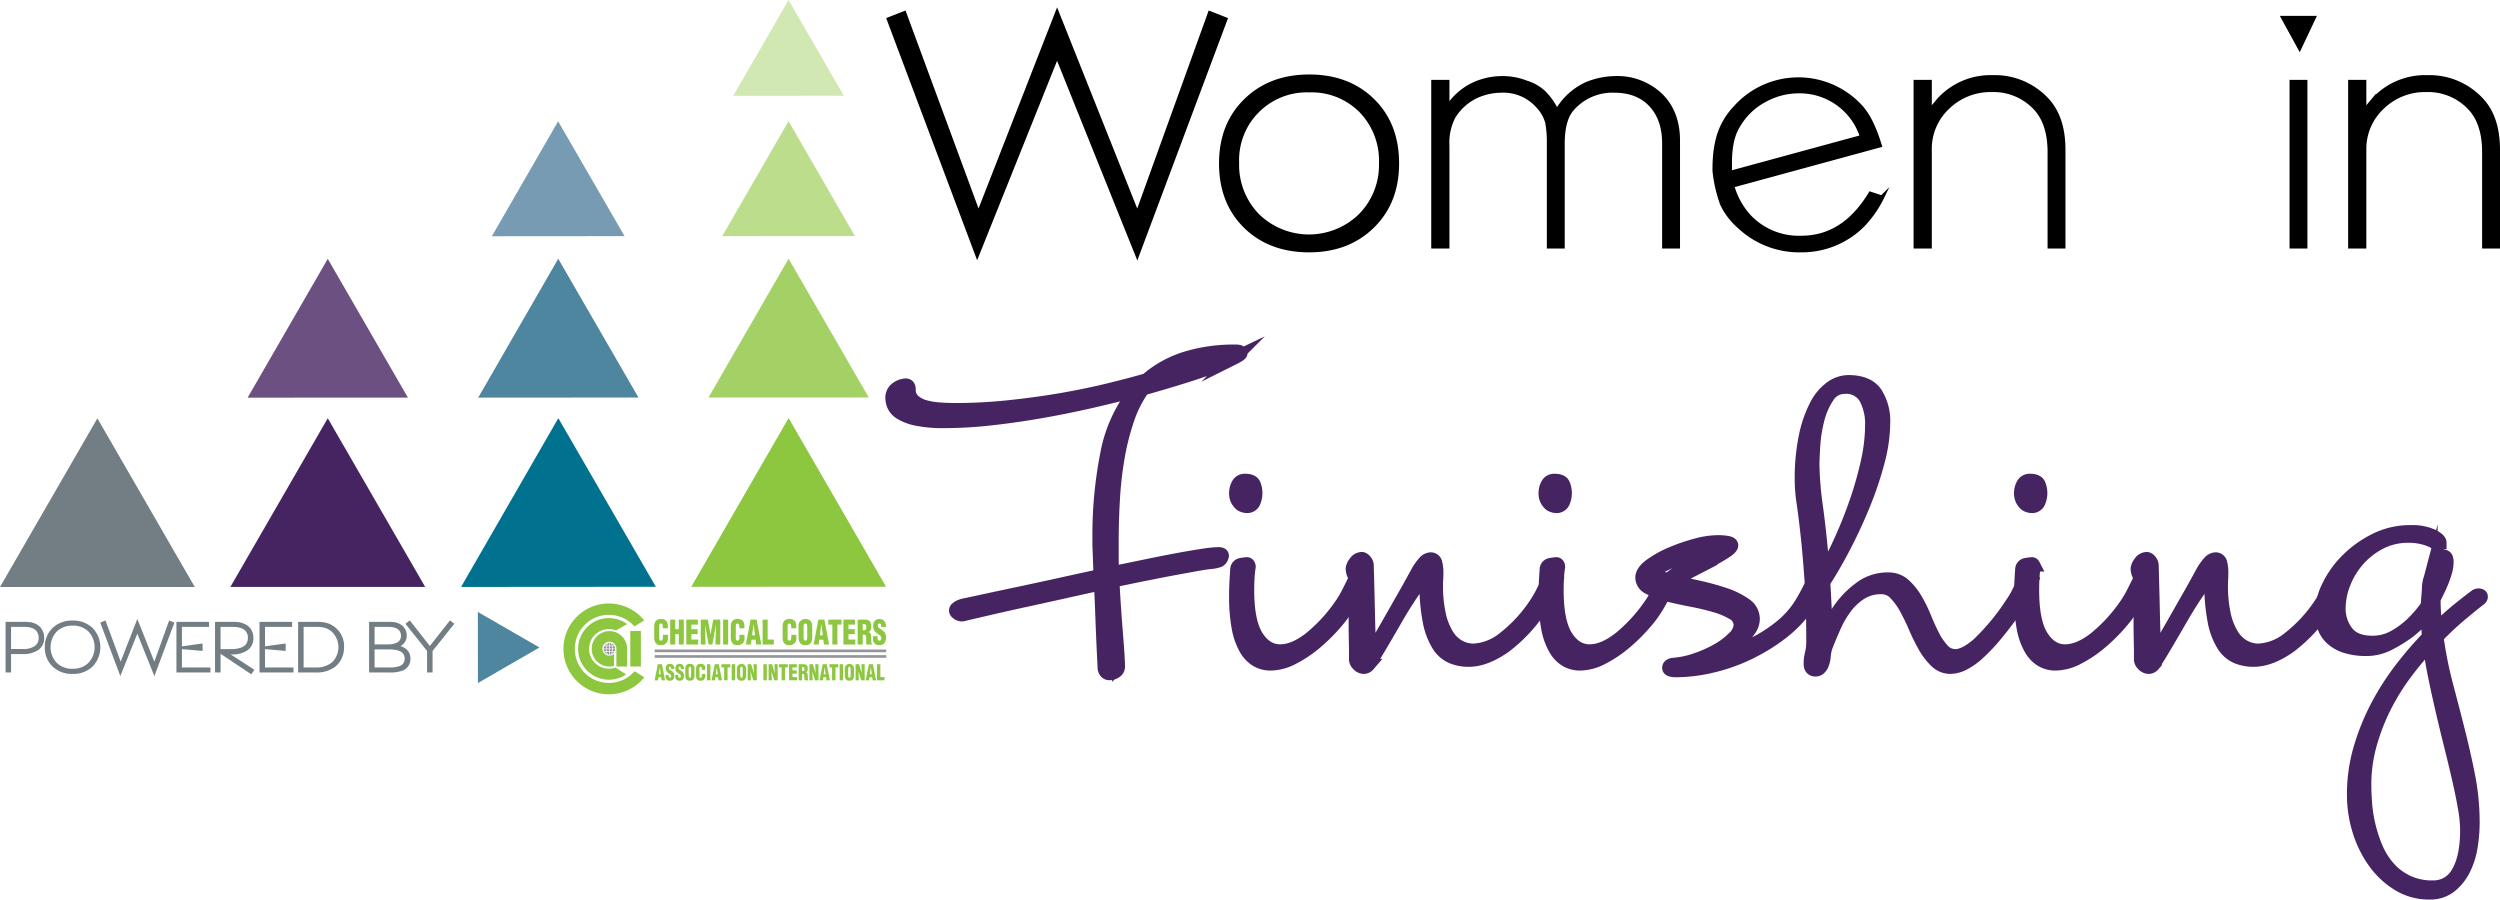 <svg xmlns="http://www.w3.org/2000/svg" xmlns:xlink="http://www.w3.org/1999/xlink" viewBox="0 0 584.106 210.175"><defs><clipPath id="a" transform="translate(-6.289 -11.989)"><rect x="137.946" y="152.988" width="75.412" height="21.218" style="fill:none"/></clipPath><clipPath id="b" transform="translate(-6.289 -11.989)"><rect x="137.349" y="152.587" width="76.009" height="22.092" style="fill:none"/></clipPath></defs><title>Women in Finishing</title><path d="M213.979,16.5l3.583-1.408,17.343,47.016,18.368-47.032,18.743,47.043,16.969-47.027,3.582,1.408L272,71.463,253.266,24.856,234.605,71.415Z" transform="translate(-6.289 -11.989)" style="stroke:#000;stroke-miterlimit:10"/><path d="M291.605,50.169q0-9.027,5.735-14.652t14.838-5.624q9.1,0,14.8,5.587t5.7,14.689q0,9.03-5.736,14.653t-14.762,5.624q-9.177,0-14.875-5.588T291.605,50.169Zm20.573-17.093a16.318,16.318,0,0,0-16.873,16.982,16.932,16.932,0,0,0,4.773,12.3,17.224,17.224,0,0,0,24.088,0,16.776,16.776,0,0,0,4.809-12.22,16.765,16.765,0,0,0-4.7-12.3A16.261,16.261,0,0,0,312.178,33.076Z" transform="translate(-6.289 -11.989)" style="stroke:#000;stroke-miterlimit:10"/><path d="M341.185,69.557v-38.4h3.255V37.22a14.673,14.673,0,0,1,5.81-5.329,15.889,15.889,0,0,1,6.992-1.627,15,15,0,0,1,5.624,1.036,10.41,10.41,0,0,1,4.144,2.367,15.943,15.943,0,0,1,3.035,4.367,15.374,15.374,0,0,1,6.881-6.365,18.186,18.186,0,0,1,6.66-1.405,14.638,14.638,0,0,1,10.656,3.958q4.069,3.96,4.07,10.62V69.557h-3.181V45.508q0-5.7-3.109-9.029t-8.584-3.33a12.463,12.463,0,0,0-9.99,4.441q-2.073,2.516-2.071,7.991V69.557h-3.183V45.581a25.126,25.126,0,0,0-.37-4.921,8.649,8.649,0,0,0-2-3.663,10.805,10.805,0,0,0-8.805-3.848,14.259,14.259,0,0,0-5.958,1.369,12.565,12.565,0,0,0-5.216,4.773,13.28,13.28,0,0,0-1.407,6.734V69.557Z" transform="translate(-6.289 -11.989)" style="stroke:#000;stroke-miterlimit:10"/><path d="M406.9,51.906a36.74,36.74,0,0,1,.221-4.469,24.919,24.919,0,0,1,.666-3.361,16.4,16.4,0,0,1,3.923-6.869,19.7,19.7,0,0,1,29.156-.388q2.664,2.8,4.588,9.132l-34.484,9.4a17.776,17.776,0,0,0,3.922,7.179,15.949,15.949,0,0,0,12.282,5.031q9.912,0,16.129-10.286l2.669.888a25.06,25.06,0,0,1-4.662,6.586,20.089,20.089,0,0,1-14.208,5.7,20.4,20.4,0,0,1-14.578-5.688,15.961,15.961,0,0,1-3.848-5.1A31.823,31.823,0,0,1,406.9,51.906Zm3.551-1.835v1.177l-.01,1.177L441.371,44a15.271,15.271,0,0,0-14.8-10.7,16.517,16.517,0,0,0-8.175,2.17,15.5,15.5,0,0,0-6.028,5.922Q410.448,44.408,410.447,50.071Z" transform="translate(-6.289 -11.989)" style="stroke:#000;stroke-miterlimit:10"/><path d="M453.885,69.557v-38.4h3.256v6.807L459.36,35.3a16.318,16.318,0,0,1,12.506-5.254,16.573,16.573,0,0,1,13.025,5.7q3.477,4.069,3.477,11.248V69.557h-3.181V47.506q0-6.216-2.886-9.768A13.379,13.379,0,0,0,471.645,33a14.332,14.332,0,0,0-10.287,4.034,13.31,13.31,0,0,0-4.217,10.026v22.5Z" transform="translate(-6.289 -11.989)" style="stroke:#000;stroke-miterlimit:10"/><path d="M539.8,16.2h7.03l-3.256,6.882Zm1.925,53.354v-38.4H544.9V69.557Z" transform="translate(-6.289 -11.989)" style="stroke:#000;stroke-miterlimit:10"/><path d="M555.411,69.557v-38.4h3.256v6.807l2.22-2.664a16.318,16.318,0,0,1,12.506-5.254,16.57,16.57,0,0,1,13.024,5.7q3.477,4.069,3.478,11.248V69.557h-3.182V47.506q0-6.216-2.886-9.768A13.377,13.377,0,0,0,573.171,33a14.328,14.328,0,0,0-10.286,4.034,13.307,13.307,0,0,0-4.218,10.026v22.5Z" transform="translate(-6.289 -11.989)" style="stroke:#000;stroke-miterlimit:10"/><polygon points="204.422 135.586 164.107 135.597 184.255 100.677 204.422 135.586" style="fill:#8dc63f;stroke:#8dc63f;stroke-linecap:round;stroke-miterlimit:10;stroke-width:3px"/><polygon points="200.382 91.363 168.129 91.372 184.248 63.436 200.382 91.363" style="fill:#a4d165;stroke:#a4d165;stroke-linecap:round;stroke-miterlimit:10;stroke-width:3px"/><polygon points="197.149 53.657 171.347 53.664 184.242 31.315 197.149 53.657" style="fill:#bbdd8c;stroke:#bbdd8c;stroke-linecap:round;stroke-miterlimit:10;stroke-width:3px"/><polygon points="194.562 20.873 173.921 20.879 184.236 3 194.562 20.873" style="fill:#d1e8b2;stroke:#d1e8b2;stroke-linecap:round;stroke-miterlimit:10;stroke-width:3px"/><polygon points="150.64 135.599 110.325 135.631 130.454 100.701 150.64 135.599" style="fill:#00728f;stroke:#00728f;stroke-linecap:round;stroke-miterlimit:10;stroke-width:3px"/><polygon points="146.576 91.378 114.324 91.403 130.428 63.459 146.576 91.378" style="fill:#4e859f;stroke:#4e859f;stroke-linecap:round;stroke-miterlimit:10;stroke-width:3px"/><polygon points="143.324 53.673 117.522 53.694 130.405 31.339 143.324 53.673" style="fill:#779bb2;stroke:#779bb2;stroke-linecap:round;stroke-miterlimit:10;stroke-width:3px"/><polygon points="42.913 135.651 2.598 135.653 22.753 100.738 42.913 135.651" style="fill:#727d84;stroke:#727d84;stroke-linecap:round;stroke-miterlimit:10;stroke-width:3px"/><polygon points="96.739 135.626 56.424 135.629 76.579 100.713 96.739 135.626" style="fill:#462462;stroke:#462462;stroke-linecap:round;stroke-miterlimit:10;stroke-width:3px"/><polygon points="92.708 91.402 60.456 91.404 76.58 63.472 92.708 91.402" style="fill:#6b5081;stroke:#6b5081;stroke-linecap:round;stroke-miterlimit:10;stroke-width:3px"/><path d="M296.264,94.514q0,.35-1.74,1.218a49.9,49.9,0,0,1-4.785,2q-3.045,1.132-7.221,2.436t-9.135,2.7a27.489,27.489,0,0,0-3.567,7.09,57.671,57.671,0,0,0-2.218,8.7,84.494,84.494,0,0,0-1.131,9.787q-.306,5.136-.305,10.266v3.524q0,1.783.088,3.524,4.26-.869,8.264-1.7t7.308-1.436q3.3-.606,5.7-.957a27.4,27.4,0,0,1,3.436-.347c.638,0,.957.173.957.522a1.69,1.69,0,0,1-.739,1.174,7,7,0,0,1-1.7.392q-1.132.087-3.35.478t-5.264.957q-3.047.567-6.742,1.305t-7.787,1.61q.173,3.306.393,6.481t.433,5.829q.218,2.655.349,4.654t.13,2.958a1.442,1.442,0,0,1-.7,1.306,2.618,2.618,0,0,1-1.392.434q-1.044,0-1.305-1.218-.348-7.047-.521-11.788t-.348-7.961q-4.351.958-8.831,1.958t-8.7,1.914q-4.221.914-7.961,1.783t-6.7,1.567a1.873,1.873,0,0,1-.913-.175,2.216,2.216,0,0,1-.479-.347.654.654,0,0,1,0-1.045,2.721,2.721,0,0,1,.566-.391,4.657,4.657,0,0,1,1.087-.392q1.3-.261,4.481-.957t7.525-1.609q4.35-.913,9.483-2.044t10.353-2.263q-.088-2.174-.131-3.566t-.086-2.35q-.045-.956-.044-1.565v-1.131a98.047,98.047,0,0,1,1.827-19.793,33.406,33.406,0,0,1,6.7-14.746q-5.221,1.392-11.006,2.7T248.98,108.3q-5.787,1-11.4,1.609a97.98,97.98,0,0,1-10.571.609,30.472,30.472,0,0,1-6.612-.565,11.714,11.714,0,0,1-3.7-1.392,4.112,4.112,0,0,1-1.653-1.783,4.494,4.494,0,0,1-.392-1.654,2.7,2.7,0,0,1,1.175-2.479,4.015,4.015,0,0,1,2.044-.739q.87,0,.87,1.043a3.36,3.36,0,0,0,1.045,2.61,6.242,6.242,0,0,0,2.609,1.392,17.381,17.381,0,0,0,3.48.566q1.912.13,3.741.13A118.362,118.362,0,0,0,241.889,107q6.264-.653,12.136-1.653t11.049-2.262q5.176-1.26,9.092-2.393a25.518,25.518,0,0,1,8.787-4.959,38.089,38.089,0,0,1,12.18-1.739Q296.177,93.993,296.264,94.514Z" transform="translate(-6.289 -11.989)" style="fill:#462462;stroke:#462462;stroke-linecap:round;stroke-miterlimit:10;stroke-width:3px"/><path d="M299.743,127.313a5.21,5.21,0,0,1-.434,2,1.771,1.771,0,0,1-1.829,1.044,2.869,2.869,0,0,1-1.3-.435,3.706,3.706,0,0,1-.826-1,3.451,3.451,0,0,1-.392-1.784,4.13,4.13,0,0,1,.522-2,1.825,1.825,0,0,1,1.741-.958q1.65,0,2.088.914A5.142,5.142,0,0,1,299.743,127.313Zm24.621,20.619q-.61,1.306-1.348,2.61c-.5.87-1,1.77-1.523,2.7a26.272,26.272,0,0,1-3.132,4.349,40.3,40.3,0,0,1-4.611,4.568,28.336,28.336,0,0,1-5.307,3.567,11.6,11.6,0,0,1-5.306,1.436,6.485,6.485,0,0,1-3.22-.827,7.3,7.3,0,0,1-2.61-2.7,15.412,15.412,0,0,1-1.741-4.915,39.648,39.648,0,0,1-.608-7.57q0-1.739.087-3.305t.174-2.785a1.216,1.216,0,0,1,1.088-1.217,9.8,9.8,0,0,1,1.348-.175c.174,0,.318.117.435.348a1,1,0,0,1,.088.435,23.616,23.616,0,0,0-.262,2.437q-.088,1.392-.087,2.958,0,7.395,2.132,10.788t5.437,3.392q3.217,0,6.959-2.914a37.411,37.411,0,0,0,7.4-8.135,25.4,25.4,0,0,0,1.566-2.7q.7-1.392,1.392-2.785Z" transform="translate(-6.289 -11.989)" style="fill:#462462;stroke:#462462;stroke-linecap:round;stroke-miterlimit:10;stroke-width:3px"/><path d="M369.691,147.932q-.61,1.306-1.3,2.654a28.267,28.267,0,0,1-1.566,2.654,36.13,36.13,0,0,1-8.918,9.831q-4.567,3.219-8.482,3.218a10.35,10.35,0,0,1-3.915-.739,7.073,7.073,0,0,1-3.176-2.741A16.332,16.332,0,0,1,340.2,157.2a45.612,45.612,0,0,1-.782-9.352c0-.58-.087-.871-.261-.871q-.348,0-1.392,1.436t-2.436,3.567q-1.394,2.133-2.871,4.7t-2.828,4.872q-1.349,2.305-2.349,3.915t-1.261,1.957a1.506,1.506,0,0,1-1.044.522,1.856,1.856,0,0,1-1.392-.652,1.821,1.821,0,0,1-.609-1.088v-1.479q0-1.305-.044-3.131t-.043-4q0-2.174-.043-4.219t-.044-3.61V147.5a3.264,3.264,0,0,0-.305-1.305,3.456,3.456,0,0,1-.3-1.391,3.053,3.053,0,0,1,.653-1.392,1.974,1.974,0,0,1,1.695-.958,1.283,1.283,0,0,1,.609.349,3.017,3.017,0,0,1,.392.522,1.8,1.8,0,0,1,.218.957q.173,6.351.261,10.352t.174,6.264q.086,2.263.174,3.915a6.683,6.683,0,0,0,.869-1.305q.785-1.3,1.914-3.262t2.437-4.263q1.305-2.3,2.479-4.35t2-3.567c.55-1.014.884-1.61,1-1.783a12.97,12.97,0,0,1,2-3,2.2,2.2,0,0,1,1.393-.74,1.216,1.216,0,0,1,1.305.957,9.115,9.115,0,0,1,.261,2.35q0,.7-.044,1.392c-.03.464-.044.956-.044,1.479a30.931,30.931,0,0,0,.653,6.785,15.273,15.273,0,0,0,1.828,4.742,7.569,7.569,0,0,0,2.783,2.74,6.941,6.941,0,0,0,3.35.87,12.2,12.2,0,0,0,7.09-2.784,33.442,33.442,0,0,0,7.439-8.091,25.4,25.4,0,0,0,1.566-2.7q.694-1.392,1.391-2.785Z" transform="translate(-6.289 -11.989)" style="fill:#462462;stroke:#462462;stroke-linecap:round;stroke-miterlimit:10;stroke-width:3px"/><path d="M372.039,127.313a5.176,5.176,0,0,1-.435,2,1.768,1.768,0,0,1-1.827,1.044,2.869,2.869,0,0,1-1.3-.435,3.708,3.708,0,0,1-.827-1,3.461,3.461,0,0,1-.392-1.784,4.13,4.13,0,0,1,.522-2,1.826,1.826,0,0,1,1.741-.958q1.65,0,2.087.914A5.113,5.113,0,0,1,372.039,127.313Zm24.621,20.619q-.609,1.306-1.348,2.61t-1.523,2.7a26.259,26.259,0,0,1-3.131,4.349,40.3,40.3,0,0,1-4.611,4.568,28.343,28.343,0,0,1-5.308,3.567,11.6,11.6,0,0,1-5.306,1.436,6.488,6.488,0,0,1-3.22-.827,7.288,7.288,0,0,1-2.609-2.7,15.388,15.388,0,0,1-1.741-4.915,39.639,39.639,0,0,1-.609-7.57q0-1.739.088-3.305t.174-2.785a1.215,1.215,0,0,1,1.088-1.217,9.787,9.787,0,0,1,1.347-.175c.174,0,.319.117.436.348a1,1,0,0,1,.087.435,23.364,23.364,0,0,0-.261,2.437q-.089,1.392-.088,2.958,0,7.395,2.132,10.788t5.437,3.392q3.219,0,6.96-2.914a37.435,37.435,0,0,0,7.395-8.135,25.226,25.226,0,0,0,1.566-2.7l1.393-2.785Z" transform="translate(-6.289 -11.989)" style="fill:#462462;stroke:#462462;stroke-linecap:round;stroke-miterlimit:10;stroke-width:3px"/><path d="M431.722,147.932q-.612,1.306-1.262,2.654a17.567,17.567,0,0,1-1.523,2.566,28.188,28.188,0,0,1-6.438,6.83,43.421,43.421,0,0,1-8.047,4.872,41.773,41.773,0,0,1-8.526,2.914,36.88,36.88,0,0,1-7.961.957q-1.827,0-1.826-.695a.693.693,0,0,1,.434-.653,1.914,1.914,0,0,1,.87-.217,20.628,20.628,0,0,0,5.046-1.088,29.114,29.114,0,0,0,5-2.219,16.93,16.93,0,0,0,3.827-2.871,4.436,4.436,0,0,0,1.523-2.958,3.1,3.1,0,0,0-1.7-2.7,17.313,17.313,0,0,0-4.263-1.783q-2.566-.738-5.525-1.305t-5.524-1.218a17.469,17.469,0,0,1-4.264-1.61,2.8,2.8,0,0,1-1.7-2.436q0-1.477,2-2.958a24.381,24.381,0,0,1,4.828-2.7,41.492,41.492,0,0,1,5.786-2,19.847,19.847,0,0,1,4.872-.783,12.026,12.026,0,0,1,2.784.218q.783.218.783.653,0,.609-1.479,1.565t-3.566,2.088q-2.089,1.132-4.395,2.35a31.436,31.436,0,0,0-3.958,2.436q2.523.609,5.7,1.3a56.9,56.9,0,0,1,6,1.654,18.446,18.446,0,0,1,4.785,2.348,4.148,4.148,0,0,1,1.958,3.481,4.6,4.6,0,0,1-.957,2.653,16.08,16.08,0,0,1-2.176,2.479,20.219,20.219,0,0,1-3.219,2.436c0,.117.145.174.436.174a11.533,11.533,0,0,0,2.74-.652,27.349,27.349,0,0,0,4.611-2.044,33.616,33.616,0,0,0,5.22-3.567,20.867,20.867,0,0,0,4.567-5.307q.783-1.307,1.479-2.654t1.392-2.654Zm-25.231-6.873c0-.057-.145-.087-.434-.087a16.871,16.871,0,0,0-3.045.436,42.443,42.443,0,0,0-4.264,1.13,25.165,25.165,0,0,0-3.784,1.523q-1.609.828-1.61,1.7,0,.52.7.913a9.006,9.006,0,0,0,1.914.739,23.72,23.72,0,0,1,3.305-2.262q1.827-1.044,3.437-1.87t2.7-1.392C406.129,141.51,406.491,141.233,406.491,141.059Z" transform="translate(-6.289 -11.989)" style="fill:#462462;stroke:#462462;stroke-linecap:round;stroke-miterlimit:10;stroke-width:3px"/><path d="M480.876,147.932q-.609,1.306-1.262,2.654a16.975,16.975,0,0,1-1.609,2.654q-2.871,4.089-5.22,6.916a42.474,42.474,0,0,1-4.306,4.567,15.158,15.158,0,0,1-3.568,2.48,7.1,7.1,0,0,1-2.914.739,4.815,4.815,0,0,1-3.393-1.391,14.768,14.768,0,0,1-2.654-3.437,43.088,43.088,0,0,1-2.219-4.48,49.759,49.759,0,0,0-2.174-4.481,16.143,16.143,0,0,0-2.48-3.436,4.279,4.279,0,0,0-3.176-1.392,8.724,8.724,0,0,0-4.915,1.348,13.822,13.822,0,0,0-3.523,3.349,23.055,23.055,0,0,0-2.524,4.35q-1.042,2.349-1.827,4.35a8.28,8.28,0,0,0-.565,2.393,7.083,7.083,0,0,1-.392,1.958,2.846,2.846,0,0,1-.608,1,1.369,1.369,0,0,1-1.044.479q-1.305,0-1.305-1.479a9.146,9.146,0,0,1,.087-1.349q.087-.565.217-1.087a10.518,10.518,0,0,0,.218-1.175,13.34,13.34,0,0,0,.087-1.7q0-8.524-.435-14.616t-.914-10.4q-.476-4.306-.913-7.264a36.878,36.878,0,0,1-.436-5.308,48.436,48.436,0,0,1,.957-10.266,28.011,28.011,0,0,1,2.48-7.177,11.846,11.846,0,0,1,3.523-4.22,7.1,7.1,0,0,1,4.09-1.392q4.522,0,6.395,2.654a12.087,12.087,0,0,1,1.87,7.09,35.717,35.717,0,0,1-1.262,8.874,79.4,79.4,0,0,1-3.306,9.918q-2.044,5.047-4.524,9.831t-4.915,8.526q.173,2.7.305,5.525t.13,5.785v.522c0,.233.028.349.086.349a26.126,26.126,0,0,1,3.568-6.525,21.474,21.474,0,0,1,4.567-4.437,10.555,10.555,0,0,1,6.4-2,5.383,5.383,0,0,1,3.7,1.348,13.994,13.994,0,0,1,2.7,3.306,31.41,31.41,0,0,1,2.132,4.307q.955,2.349,1.957,4.306a14.356,14.356,0,0,0,2.262,3.306,3.881,3.881,0,0,0,2.915,1.349q2.174,0,5.307-2.7a52.82,52.82,0,0,0,7.83-9.483,18.379,18.379,0,0,0,1.566-2.653q.694-1.435,1.392-2.828Zm-37.323-36.453A12.852,12.852,0,0,0,442.117,105a5.127,5.127,0,0,0-4.828-2.48,4.532,4.532,0,0,0-3.915,2.175,16.676,16.676,0,0,0-2.263,5.09,31.838,31.838,0,0,0-1,6q-.216,3.09-.217,4.915a80.362,80.362,0,0,0,.87,10.092q.869,6.44,1.566,15.052a65.118,65.118,0,0,0,3.7-7q1.958-4.22,3.655-9a84.29,84.29,0,0,0,2.783-9.613A40.214,40.214,0,0,0,443.553,111.479Z" transform="translate(-6.289 -11.989)" style="fill:#462462;stroke:#462462;stroke-linecap:round;stroke-miterlimit:10;stroke-width:3px"/><path d="M483.137,127.313a5.213,5.213,0,0,1-.435,2,1.769,1.769,0,0,1-1.827,1.044,2.877,2.877,0,0,1-1.305-.435,3.708,3.708,0,0,1-.827-1,3.462,3.462,0,0,1-.39-1.784,4.117,4.117,0,0,1,.521-2,1.824,1.824,0,0,1,1.74-.958q1.651,0,2.088.914A5.142,5.142,0,0,1,483.137,127.313Zm24.621,20.619q-.609,1.306-1.349,2.61t-1.522,2.7a26.272,26.272,0,0,1-3.132,4.349,40.369,40.369,0,0,1-4.61,4.568,28.408,28.408,0,0,1-5.308,3.567,11.6,11.6,0,0,1-5.307,1.436,6.48,6.48,0,0,1-3.218-.827,7.285,7.285,0,0,1-2.611-2.7,15.341,15.341,0,0,1-1.74-4.915,39.567,39.567,0,0,1-.608-7.57q0-1.739.086-3.305t.174-2.785a1.216,1.216,0,0,1,1.087-1.217,9.8,9.8,0,0,1,1.349-.175c.174,0,.318.117.435.348a.988.988,0,0,1,.087.435,23.387,23.387,0,0,0-.26,2.437q-.088,1.392-.088,2.958,0,7.395,2.131,10.788t5.438,3.392q3.218,0,6.96-2.914a37.435,37.435,0,0,0,7.395-8.135,25.226,25.226,0,0,0,1.566-2.7l1.392-2.785Z" transform="translate(-6.289 -11.989)" style="fill:#462462;stroke:#462462;stroke-linecap:round;stroke-miterlimit:10;stroke-width:3px"/><path d="M553.085,147.932q-.609,1.306-1.305,2.654a28.051,28.051,0,0,1-1.566,2.654,36.13,36.13,0,0,1-8.918,9.831q-4.568,3.219-8.483,3.218a10.361,10.361,0,0,1-3.915-.739,7.064,7.064,0,0,1-3.174-2.741,16.271,16.271,0,0,1-2.132-5.611,45.532,45.532,0,0,1-.783-9.352c0-.58-.087-.871-.261-.871q-.349,0-1.392,1.436t-2.436,3.567q-1.393,2.133-2.871,4.7t-2.828,4.872q-1.35,2.305-2.348,3.915t-1.262,1.957a1.506,1.506,0,0,1-1.044.522,1.856,1.856,0,0,1-1.392-.652,1.816,1.816,0,0,1-.609-1.088v-1.479q0-1.305-.044-3.131t-.043-4q0-2.174-.044-4.219t-.044-3.61V147.5a3.276,3.276,0,0,0-.3-1.305,3.441,3.441,0,0,1-.3-1.391,3.071,3.071,0,0,1,.652-1.392,1.977,1.977,0,0,1,1.7-.958,1.3,1.3,0,0,1,.609.349,3.123,3.123,0,0,1,.392.522,1.818,1.818,0,0,1,.216.957q.176,6.351.262,10.352t.174,6.264q.086,2.263.174,3.915a6.765,6.765,0,0,0,.87-1.305q.781-1.3,1.914-3.262t2.436-4.263q1.305-2.3,2.479-4.35t2-3.567c.551-1.014.884-1.61,1-1.783a12.9,12.9,0,0,1,2-3,2.2,2.2,0,0,1,1.392-.74,1.216,1.216,0,0,1,1.305.957,9.071,9.071,0,0,1,.261,2.35q0,.7-.044,1.392c-.029.464-.043.956-.043,1.479a31,31,0,0,0,.652,6.785,15.248,15.248,0,0,0,1.828,4.742,7.571,7.571,0,0,0,2.784,2.74,6.934,6.934,0,0,0,3.349.87,12.2,12.2,0,0,0,7.09-2.784,33.442,33.442,0,0,0,7.439-8.091,25.4,25.4,0,0,0,1.566-2.7q.695-1.392,1.392-2.785Z" transform="translate(-6.289 -11.989)" style="fill:#462462;stroke:#462462;stroke-linecap:round;stroke-miterlimit:10;stroke-width:3px"/><path d="M586.058,151.412a.75.75,0,0,1-.261.522q-1.914,1.48-4.568,3.7a73.411,73.411,0,0,0-5.524,5.176,92.934,92.934,0,0,0,2.219,11.18q1.436,5.438,2.783,10.744t2.393,10.615a56.194,56.194,0,0,1,1.044,10.875,36.115,36.115,0,0,1-.435,5.394,18.562,18.562,0,0,1-1.609,5.306,11.973,11.973,0,0,1-3.176,4.089,7.662,7.662,0,0,1-5.046,1.653,13.685,13.685,0,0,1-7.178-1.958,19.04,19.04,0,0,1-5.611-5.175,25.3,25.3,0,0,1-3.654-7.352,28.291,28.291,0,0,1-1.3-8.57,38.08,38.08,0,0,1,1.566-10.918,53.434,53.434,0,0,1,4.045-9.918,61.146,61.146,0,0,1,5.612-8.7,85.38,85.38,0,0,1,6.264-7.265l-.174-3.915q0-1.217-.261-1.217a27.2,27.2,0,0,1-4.176,4,33.489,33.489,0,0,1-4.524,2.783,11.4,11.4,0,0,1-5.307,1.3,15.513,15.513,0,0,1-4.785-.652,8.968,8.968,0,0,1-3.262-1.784,6.958,6.958,0,0,1-1.871-2.7,9.067,9.067,0,0,1-.609-3.307,14.774,14.774,0,0,1,1.61-6.394,22.519,22.519,0,0,1,4.436-6.177,24.831,24.831,0,0,1,6.613-4.7,18.1,18.1,0,0,1,8.134-1.871,11.7,11.7,0,0,1,5.133.914q1.827.913,1.827,1.7a.384.384,0,0,1-.435.435.754.754,0,0,1-.522-.26,9.4,9.4,0,0,0-2.566-1.131,13.177,13.177,0,0,0-3.872-.523,14.037,14.037,0,0,0-6.742,1.61,17.57,17.57,0,0,0-5.09,4.045,18.244,18.244,0,0,0-3.219,5.395,15.8,15.8,0,0,0-1.131,5.654,8.935,8.935,0,0,0,1.827,5.656q1.827,2.347,5.916,2.348a10.149,10.149,0,0,0,5.089-1.3,20.6,20.6,0,0,0,4.046-2.958,28.934,28.934,0,0,0,3.654-4.264q.086-1.216.174-2.349.086-.956.13-1.913a6.961,6.961,0,0,1,.218-1.567q.173-.52.435-1.522a15.449,15.449,0,0,1,.653-1.958,7.477,7.477,0,0,1,.913-1.653,1.448,1.448,0,0,1,1.131-.7c.464.058.753.217.87.478a2.5,2.5,0,0,1,.174,1,8.3,8.3,0,0,1-.348,2.261,23.717,23.717,0,0,1-.826,2.393q-.478,1.174-1,2.218t-.87,1.827q0,1.829.131,3.567t.3,3.48a65.823,65.823,0,0,1,5.22-4.741q2.435-1.958,4.089-3.176a1.412,1.412,0,0,1,.609-.174C585.825,150.977,586.058,151.123,586.058,151.412Zm-3.48,54.462a31.237,31.237,0,0,0-.522-5.132q-.522-3.048-1.349-6.657t-1.826-7.611q-1-4-1.958-8.092t-1.783-8.091q-.828-4-1.262-7.569a75.873,75.873,0,0,0-5.568,6.656,52.36,52.36,0,0,0-4.785,7.742,48.738,48.738,0,0,0-3.393,8.745,34.962,34.962,0,0,0-1.3,9.57q0,1.738.174,4.176a33.37,33.37,0,0,0,.783,5.09,32.59,32.59,0,0,0,1.7,5.262,16.922,16.922,0,0,0,2.872,4.655,13.22,13.22,0,0,0,10.483,4.567,6.335,6.335,0,0,0,5.7-3.436Q582.577,212.31,582.578,205.874Z" transform="translate(-6.289 -11.989)" style="fill:#462462;stroke:#462462;stroke-linecap:round;stroke-miterlimit:10;stroke-width:3px"/><path d="M7.839,168.862V157.53h3.882a11.475,11.475,0,0,1,1.737.094,4.1,4.1,0,0,1,1.171.409,3.115,3.115,0,0,1,1.273,1.194,3.363,3.363,0,0,1,.456,1.745,3.114,3.114,0,0,1-1.242,2.656,5.878,5.878,0,0,1-3.568.928H8.625v4.306Zm.786-10.656v5.674h2.961a5.018,5.018,0,0,0,2.962-.739,2.489,2.489,0,0,0,1.024-2.153,2.772,2.772,0,0,0-.346-1.375,2.347,2.347,0,0,0-.977-.952,4.16,4.16,0,0,0-.993-.345,6.488,6.488,0,0,0-1.307-.11Z" transform="translate(-6.289 -11.989)" style="fill:#727d84;stroke:#727d84;stroke-linecap:round;stroke-miterlimit:10;stroke-width:0.5px"/><path d="M17.018,163.212a5.723,5.723,0,0,1,1.729-4.317,6.211,6.211,0,0,1,4.5-1.664,6.232,6.232,0,0,1,4.51,1.664,6.253,6.253,0,0,1,0,8.633,6.228,6.228,0,0,1-4.51,1.664,6.206,6.206,0,0,1-4.5-1.664A5.72,5.72,0,0,1,17.018,163.212Zm6.239-5.3a5.338,5.338,0,0,0-3.9,1.478,5.589,5.589,0,0,0-.007,7.63,5.342,5.342,0,0,0,3.905,1.47,5.324,5.324,0,0,0,3.89-1.47,5.609,5.609,0,0,0,0-7.638A5.324,5.324,0,0,0,23.257,157.907Z" transform="translate(-6.289 -11.989)" style="fill:#727d84;stroke:#727d84;stroke-linecap:round;stroke-miterlimit:10;stroke-width:0.5px"/><path d="M30.031,157.593l.761-.3,3.684,9.986,3.9-9.99,3.981,9.992,3.6-9.988.761.3-4.369,11.674-3.978-9.9-3.963,9.889Z" transform="translate(-6.289 -11.989)" style="fill:#727d84;stroke:#727d84;stroke-linecap:round;stroke-miterlimit:10;stroke-width:0.5px"/><path d="M47.761,168.862V157.53H54.88v.676H48.546v5.077l4.826-.661V163.8l-4.826-.424v4.809H55.2v.676Z" transform="translate(-6.289 -11.989)" style="fill:#727d84;stroke:#727d84;stroke-linecap:round;stroke-miterlimit:10;stroke-width:0.5px"/><path d="M56.782,168.862V157.53h3.851a9.416,9.416,0,0,1,1.674.11,4.446,4.446,0,0,1,1.186.44,2.994,2.994,0,0,1,1.289,1.179,3.448,3.448,0,0,1,.456,1.792,3.108,3.108,0,0,1-1.249,2.656,5.976,5.976,0,0,1-3.6.927l-1.115-.037,6.087,3.954-.432.637-7.356-4.915v4.589Zm.786-10.656v5.705h2.546q4.338,0,4.338-2.86a2.466,2.466,0,0,0-1.351-2.373,4.4,4.4,0,0,0-1.085-.362,8.492,8.492,0,0,0-1.54-.11Z" transform="translate(-6.289 -11.989)" style="fill:#727d84;stroke:#727d84;stroke-linecap:round;stroke-miterlimit:10;stroke-width:0.5px"/><path d="M67.171,168.862V157.53h7.12v.676H67.957v5.077l4.825-.661V163.8l-4.825-.424v4.809h6.648v.676Z" transform="translate(-6.289 -11.989)" style="fill:#727d84;stroke:#727d84;stroke-linecap:round;stroke-miterlimit:10;stroke-width:0.5px"/><path d="M76.193,168.862V157.53h3.976a9.488,9.488,0,0,1,2.342.236,5.126,5.126,0,0,1,1.745.864,5.29,5.29,0,0,1,2.169,4.543,6,6,0,0,1-.566,2.616,4.936,4.936,0,0,1-1.635,1.941,7.106,7.106,0,0,1-4.259,1.132Zm.786-10.656v9.98h3.049a5.9,5.9,0,0,0,4.086-1.336,5.223,5.223,0,0,0-.314-7.607,4.45,4.45,0,0,0-1.556-.809,8.036,8.036,0,0,0-2.106-.228Z" transform="translate(-6.289 -11.989)" style="fill:#727d84;stroke:#727d84;stroke-linecap:round;stroke-miterlimit:10;stroke-width:0.5px"/><path d="M92.774,168.862V157.53h3.851a13.344,13.344,0,0,1,1.91.094,3.454,3.454,0,0,1,1.178.448,2.744,2.744,0,0,1,.983.99,2.688,2.688,0,0,1,.377,1.391,2.476,2.476,0,0,1-1.1,2.122,1.928,1.928,0,0,1-.323.212,5.455,5.455,0,0,1-.526.228q2.814.566,2.814,2.892a2.756,2.756,0,0,1-.425,1.525,2.593,2.593,0,0,1-1.2.99,8.036,8.036,0,0,1-2.954.44Zm.786-10.656v4.589h3.159a5.5,5.5,0,0,0,2.405-.424,1.959,1.959,0,0,0,1.1-1.886,2.131,2.131,0,0,0-.259-1.03,1.9,1.9,0,0,0-.684-.738,3.247,3.247,0,0,0-.974-.386,6.327,6.327,0,0,0-1.368-.125Zm0,5.265v4.715h3.756a6.876,6.876,0,0,0,2.436-.345,1.907,1.907,0,0,0,.983-.747,2.106,2.106,0,0,0,.354-1.2q0-2.419-3.8-2.42Z" transform="translate(-6.289 -11.989)" style="fill:#727d84;stroke:#727d84;stroke-linecap:round;stroke-miterlimit:10;stroke-width:0.5px"/><path d="M101.372,157.782l.612-.493,4.731,6.034,4.753-6.041.607.5-4.967,6.208v4.872h-.786V163.99Z" transform="translate(-6.289 -11.989)" style="fill:#727d84;stroke:#727d84;stroke-linecap:round;stroke-miterlimit:10;stroke-width:0.5px"/><polygon points="113.16 156.987 113.151 145.581 123.033 151.276 113.16 156.987" style="fill:#4e859f;stroke:#4e859f;stroke-linecap:round;stroke-miterlimit:10;stroke-width:3px"/><g style="clip-path:url(#a)"><g style="clip-path:url(#b)"><path d="M148.555,171.55a7.953,7.953,0,1,1,5.964-13.208l2.3-1.388a10.61,10.61,0,1,0,.01,13.274l-2.277-1.414a7.938,7.938,0,0,1-6,2.736" transform="translate(-6.289 -11.989)" style="fill:#8dc63f"/><path d="M148.555,168.223a4.626,4.626,0,1,1,1.663-8.941l2.605-1.485a7.2,7.2,0,1,0-.231,11.764l-2.494-1.6a4.614,4.614,0,0,1-1.543.265" transform="translate(-6.289 -11.989)" style="fill:#8dc63f"/><path d="M152.816,163.6v-.023a4.14,4.14,0,1,0-3.058,4v-2.812a1.626,1.626,0,1,1,.545-1.213c0,.018,0,.035,0,.052h0v4.117h2.521V163.6Z" transform="translate(-6.289 -11.989)" style="fill:#8dc63f"/><rect x="147.266" y="147.417" width="2.469" height="8.308" style="fill:#8dc63f"/><path d="M147.914,162.984h-.44a1.342,1.342,0,0,0-.137.524h.518a3.318,3.318,0,0,1,.059-.524" transform="translate(-6.289 -11.989)" style="fill:#939598"/><path d="M148.1,164.289a3.675,3.675,0,0,0,.212.59,1.3,1.3,0,0,0,.272.047v-.637Z" transform="translate(-6.289 -11.989)" style="fill:#939598"/><path d="M147.537,164.289a1.347,1.347,0,0,0,.575.513,3.7,3.7,0,0,1-.17-.513Z" transform="translate(-6.289 -11.989)" style="fill:#939598"/><path d="M147.854,163.665h-.516a1.331,1.331,0,0,0,.115.468h.455a2.911,2.911,0,0,1-.054-.468" transform="translate(-6.289 -11.989)" style="fill:#939598"/><path d="M149.807,162.828a1.35,1.35,0,0,0-.541-.466,2.9,2.9,0,0,1,.138.466Z" transform="translate(-6.289 -11.989)" style="fill:#939598"/><path d="M149.243,162.828a2.747,2.747,0,0,0-.182-.545,1.355,1.355,0,0,0-.315-.051v.6Z" transform="translate(-6.289 -11.989)" style="fill:#939598"/><path d="M148.081,162.373a1.354,1.354,0,0,0-.518.455h.385a4.362,4.362,0,0,1,.133-.455" transform="translate(-6.289 -11.989)" style="fill:#939598"/><path d="M148.589,162.828v-.594a1.327,1.327,0,0,0-.31.057,4.263,4.263,0,0,0-.17.537Z" transform="translate(-6.289 -11.989)" style="fill:#939598"/><path d="M148.746,164.289v.639a1.375,1.375,0,0,0,.295-.046,2.423,2.423,0,0,0,.21-.593Z" transform="translate(-6.289 -11.989)" style="fill:#939598"/><path d="M148.746,164.133h.536a3.366,3.366,0,0,0,.043-.468h-.579Z" transform="translate(-6.289 -11.989)" style="fill:#939598"/><path d="M148.011,163.508h.578v-.524h-.515a3.211,3.211,0,0,0-.063.524" transform="translate(-6.289 -11.989)" style="fill:#939598"/><path d="M148.068,164.133h.521v-.468h-.578a2.7,2.7,0,0,0,.057.468" transform="translate(-6.289 -11.989)" style="fill:#939598"/><path d="M149.433,162.984a3.654,3.654,0,0,1,.047.524h.553a1.342,1.342,0,0,0-.137-.524Z" transform="translate(-6.289 -11.989)" style="fill:#939598"/><path d="M149.274,162.984h-.528v.524h.578a3.468,3.468,0,0,0-.05-.524" transform="translate(-6.289 -11.989)" style="fill:#939598"/><path d="M149.251,164.806a1.356,1.356,0,0,0,.582-.517h-.421a2.754,2.754,0,0,1-.161.517" transform="translate(-6.289 -11.989)" style="fill:#939598"/><path d="M149.441,164.133h.476a1.331,1.331,0,0,0,.115-.468h-.551a3.42,3.42,0,0,1-.04.468" transform="translate(-6.289 -11.989)" style="fill:#939598"/><polygon points="142.707 150.168 142.707 150.168 142.707 150.168 142.707 150.168" style="fill:#939598"/><path d="M161.147,158.792v-.372c0-.5-.154-.753-.375-.753-.369-.008-.456.225-.456.6l-.007,2.879c0,.326.114.52.423.52.4,0,.436-.481.436-.838v-.528h1.18v.714a1.527,1.527,0,0,1-1.7,1.7c-1.087,0-1.509-.668-1.509-1.855v-2.39c0-1.265.5-1.855,1.582-1.855,1.006,0,1.61.5,1.61,1.684v.489Z" transform="translate(-6.289 -11.989)" style="fill:#8dc63f"/><polygon points="156.588 150.59 156.588 144.769 157.769 144.769 157.769 147.004 158.587 147.004 158.587 144.769 159.767 144.769 159.767 150.59 158.587 150.59 158.587 148.168 157.769 148.168 157.769 150.59 156.588 150.59" style="fill:#8dc63f"/><polygon points="160.35 150.59 160.35 144.769 163.052 144.769 163.052 145.933 161.53 145.933 161.53 147.004 163.005 147.004 163.005 148.168 161.53 148.168 161.53 149.426 163.133 149.426 163.133 150.59 160.35 150.59" style="fill:#8dc63f"/><polygon points="163.723 150.59 163.723 144.769 165.386 144.769 165.996 148.207 166.009 148.207 166.639 144.769 168.289 144.769 168.289 150.59 167.162 150.59 167.283 146.027 167.269 146.027 166.438 150.59 165.56 150.59 164.748 146.027 164.735 146.027 164.842 150.59 163.723 150.59" style="fill:#8dc63f"/><rect x="168.953" y="144.769" width="1.18" height="5.82" style="fill:#8dc63f"/><path d="M179.036,158.792v-.372c0-.5-.154-.753-.375-.753-.369-.008-.456.225-.456.6l-.007,2.879c0,.326.114.52.422.52.4,0,.436-.481.436-.838v-.528h1.18v.714a1.527,1.527,0,0,1-1.7,1.7c-1.086,0-1.508-.668-1.508-1.855v-2.39c0-1.265.5-1.855,1.582-1.855,1.006,0,1.609.5,1.609,1.684v.489Z" transform="translate(-6.289 -11.989)" style="fill:#8dc63f"/><path d="M180.552,162.579l1.1-5.82h1.422l1.092,5.82h-1.193l-.168-1.133h-.925l-.141,1.133Zm1.81-4.765h-.014l-.341,2.608h.683Z" transform="translate(-6.289 -11.989)" style="fill:#8dc63f"/><polygon points="178.178 150.59 178.178 144.769 179.359 144.769 179.359 149.426 180.8 149.426 180.8 150.59 178.178 150.59" style="fill:#8dc63f"/><path d="M191.145,158.792v-.372c0-.5-.154-.753-.375-.753-.369-.008-.456.225-.456.6l-.007,2.879c0,.326.114.52.422.52.4,0,.436-.481.436-.838v-.528h1.18v.714a1.527,1.527,0,0,1-1.7,1.7c-1.086,0-1.508-.668-1.508-1.855v-2.39c0-1.265.5-1.855,1.582-1.855,1.006,0,1.609.5,1.609,1.684v.489Z" transform="translate(-6.289 -11.989)" style="fill:#8dc63f"/><path d="M196.067,160.724c0,1.312-.4,2-1.589,2s-1.61-.683-1.61-2v-2.367a1.517,1.517,0,0,1,1.61-1.738c1.032,0,1.589.621,1.589,1.738Zm-1.18-2.273c0-.357-.027-.784-.416-.784s-.423.427-.423.784v2.39c0,.333.047.83.43.83s.409-.5.409-.83Z" transform="translate(-6.289 -11.989)" style="fill:#8dc63f"/><path d="M196.388,162.579l1.1-5.82h1.421l1.093,5.82h-1.193l-.168-1.133h-.925l-.141,1.133Zm1.811-4.765h-.014l-.342,2.608h.684Z" transform="translate(-6.289 -11.989)" style="fill:#8dc63f"/><polygon points="193.546 144.769 196.604 144.769 196.604 145.933 195.652 145.933 195.652 150.59 194.472 150.59 194.472 145.933 193.546 145.933 193.546 144.769" style="fill:#8dc63f"/><polygon points="197.06 150.59 197.06 144.769 199.762 144.769 199.762 145.933 198.24 145.933 198.24 147.004 199.715 147.004 199.715 148.168 198.24 148.168 198.24 149.426 199.842 149.426 199.842 150.59 197.06 150.59" style="fill:#8dc63f"/><path d="M207.854,162.579h-1.18v-5.82H208.4c.966,0,1.448.45,1.448,1.606a1.3,1.3,0,0,1-.623,1.327v.016a.768.768,0,0,1,.583.752c.034.466.04,1.467.108,1.84a.505.505,0,0,0,.114.2v.078h-1.288a1.434,1.434,0,0,1-.067-.334c-.02-.512.007-.993-.027-1.35s-.127-.59-.4-.613h-.389Zm0-3.345h.4c.342,0,.422-.364.422-.721,0-.691-.248-.722-.825-.706Z" transform="translate(-6.289 -11.989)" style="fill:#8dc63f"/><path d="M211.321,160.631v.412c0,.333.094.628.469.628.275,0,.4-.287.4-.582,0-.489-.349-.675-.657-.892a3.457,3.457,0,0,1-.892-.761,1.87,1.87,0,0,1-.342-1.164c0-1.094.57-1.653,1.482-1.653,1.025,0,1.548.792,1.5,1.886h-1.086c-.014-.342,0-.807-.389-.838-.242-.024-.382.132-.409.388a.735.735,0,0,0,.355.714,8.256,8.256,0,0,1,1.1.822,1.862,1.862,0,0,1,.436,1.389c0,1.118-.537,1.739-1.516,1.739a1.393,1.393,0,0,1-1.535-1.467v-.621Z" transform="translate(-6.289 -11.989)" style="fill:#8dc63f"/><path d="M159.243,170.937l.74-3.758h.957l.736,3.758h-.8l-.113-.731h-.623l-.095.731Zm1.219-3.076h-.009l-.23,1.683h.46Z" transform="translate(-6.289 -11.989)" style="fill:#8dc63f"/><path d="M162.52,169.68v.265c0,.216.063.406.316.406.185,0,.266-.185.266-.376,0-.316-.234-.436-.442-.576a2.327,2.327,0,0,1-.6-.491,1.171,1.171,0,0,1-.231-.752.938.938,0,0,1,1-1.067c.691,0,1.043.511,1.006,1.218H163.1c-.009-.221,0-.521-.261-.541a.243.243,0,0,0-.276.25.472.472,0,0,0,.239.461,5.65,5.65,0,0,1,.741.531,1.172,1.172,0,0,1,.293.9c0,.721-.361,1.122-1.02,1.122a.92.92,0,0,1-1.034-.947v-.4Z" transform="translate(-6.289 -11.989)" style="fill:#8dc63f"/><path d="M164.777,169.68v.265c0,.216.063.406.316.406.185,0,.266-.185.266-.376,0-.316-.235-.436-.442-.576a2.333,2.333,0,0,1-.6-.491,1.177,1.177,0,0,1-.23-.752.938.938,0,0,1,1-1.067c.69,0,1.042.511,1.006,1.218h-.731c-.009-.221,0-.521-.262-.541-.162-.015-.257.085-.275.25a.468.468,0,0,0,.239.461,5.632,5.632,0,0,1,.74.531,1.172,1.172,0,0,1,.294.9c0,.721-.361,1.122-1.02,1.122a.92.92,0,0,1-1.034-.947v-.4Z" transform="translate(-6.289 -11.989)" style="fill:#8dc63f"/><path d="M168.559,169.74c0,.846-.266,1.287-1.069,1.287s-1.084-.441-1.084-1.287v-1.528a1,1,0,0,1,1.084-1.123.988.988,0,0,1,1.069,1.123Zm-.794-1.468c0-.231-.018-.506-.28-.506s-.284.275-.284.506v1.543c0,.215.031.536.289.536s.275-.321.275-.536Z" transform="translate(-6.289 -11.989)" style="fill:#8dc63f"/><path d="M170.265,168.492v-.24c0-.321-.1-.486-.253-.486-.248,0-.306.145-.306.39l0,1.859c0,.211.077.336.285.336.27,0,.293-.311.293-.541v-.341h.794v.461a1.007,1.007,0,0,1-1.146,1.1c-.731,0-1.016-.431-1.016-1.2v-1.543c0-.817.339-1.2,1.065-1.2a.961.961,0,0,1,1.084,1.088v.315Z" transform="translate(-6.289 -11.989)" style="fill:#8dc63f"/><rect x="165.186" y="155.19" width="0.794" height="3.758" style="fill:#8dc63f"/><path d="M172.54,170.937l.74-3.758h.957l.736,3.758h-.8l-.113-.731h-.623l-.095.731Zm1.219-3.076h-.009l-.23,1.683h.46Z" transform="translate(-6.289 -11.989)" style="fill:#8dc63f"/><polygon points="168.572 155.19 170.63 155.19 170.63 155.942 169.989 155.942 169.989 158.948 169.195 158.948 169.195 155.942 168.572 155.942 168.572 155.19" style="fill:#8dc63f"/><rect x="170.959" y="155.19" width="0.794" height="3.758" style="fill:#8dc63f"/><path d="M180.606,169.74c0,.846-.266,1.287-1.07,1.287s-1.083-.441-1.083-1.287v-1.528a1.077,1.077,0,1,1,2.153,0Zm-.794-1.468c0-.231-.018-.506-.28-.506s-.284.275-.284.506v1.543c0,.215.031.536.288.536s.276-.321.276-.536Z" transform="translate(-6.289 -11.989)" style="fill:#8dc63f"/><polygon points="175.378 156.844 175.369 156.854 175.441 158.948 174.687 158.948 174.687 155.19 175.505 155.19 176.118 157.289 176.132 157.289 176.055 155.19 176.809 155.19 176.809 158.948 175.996 158.948 175.378 156.844" style="fill:#8dc63f"/><rect x="178.362" y="155.19" width="0.794" height="3.758" style="fill:#8dc63f"/><polygon points="180.271 156.844 180.262 156.854 180.334 158.948 179.58 158.948 179.58 155.19 180.397 155.19 181.011 157.289 181.024 157.289 180.948 155.19 181.702 155.19 181.702 158.948 180.889 158.948 180.271 156.844" style="fill:#8dc63f"/><polygon points="181.995 155.19 184.053 155.19 184.053 155.942 183.412 155.942 183.412 158.948 182.618 158.948 182.618 155.942 181.995 155.942 181.995 155.19" style="fill:#8dc63f"/><polygon points="184.36 158.948 184.36 155.19 186.179 155.19 186.179 155.942 185.154 155.942 185.154 156.633 186.147 156.633 186.147 157.384 185.154 157.384 185.154 158.196 186.233 158.196 186.233 158.948 184.36 158.948" style="fill:#8dc63f"/><path d="M193.682,170.937h-.795v-3.758h1.16c.65,0,.975.291.975,1.038a.829.829,0,0,1-.419.856v.01a.5.5,0,0,1,.392.486c.023.3.027.947.072,1.188a.346.346,0,0,0,.077.13v.05h-.866a.823.823,0,0,1-.045-.215c-.014-.331,0-.642-.019-.872s-.085-.381-.27-.4h-.262Zm0-2.159h.271c.23,0,.284-.236.284-.466,0-.446-.167-.466-.555-.456Z" transform="translate(-6.289 -11.989)" style="fill:#8dc63f"/><polygon points="189.803 156.844 189.794 156.854 189.867 158.948 189.113 158.948 189.113 155.19 189.93 155.19 190.544 157.289 190.557 157.289 190.48 155.19 191.234 155.19 191.234 158.948 190.422 158.948 189.803 156.844" style="fill:#8dc63f"/><path d="M197.758,170.937l.74-3.758h.957l.735,3.758h-.8l-.113-.731h-.623l-.095.731Zm1.218-3.076h-.009l-.23,1.683h.46Z" transform="translate(-6.289 -11.989)" style="fill:#8dc63f"/><polygon points="193.789 155.19 195.847 155.19 195.847 155.942 195.206 155.942 195.206 158.948 194.412 158.948 194.412 155.942 193.789 155.942 193.789 155.19" style="fill:#8dc63f"/><rect x="196.177" y="155.19" width="0.794" height="3.758" style="fill:#8dc63f"/><path d="M205.824,169.74c0,.846-.267,1.287-1.07,1.287s-1.083-.441-1.083-1.287v-1.528a1.077,1.077,0,1,1,2.153,0Zm-.8-1.468c0-.231-.018-.506-.28-.506s-.284.275-.284.506v1.543c0,.215.032.536.289.536s.275-.321.275-.536Z" transform="translate(-6.289 -11.989)" style="fill:#8dc63f"/><polygon points="200.595 156.844 200.586 156.854 200.659 158.948 199.905 158.948 199.905 155.19 200.722 155.19 201.336 157.289 201.349 157.289 201.273 155.19 202.026 155.19 202.026 158.948 201.214 158.948 200.595 156.844" style="fill:#8dc63f"/><path d="M208.55,170.937l.74-3.758h.957l.736,3.758h-.8l-.113-.731h-.623l-.094.731Zm1.218-3.076h-.009l-.23,1.683h.46Z" transform="translate(-6.289 -11.989)" style="fill:#8dc63f"/><polygon points="204.897 158.948 204.897 155.19 205.691 155.19 205.691 158.196 206.662 158.196 206.662 158.948 204.897 158.948" style="fill:#8dc63f"/><rect x="152.965" y="151.757" width="54.103" height="0.624" style="fill:#939598"/><rect x="152.965" y="153.073" width="54.103" height="0.624" style="fill:#939598"/></g></g></svg>